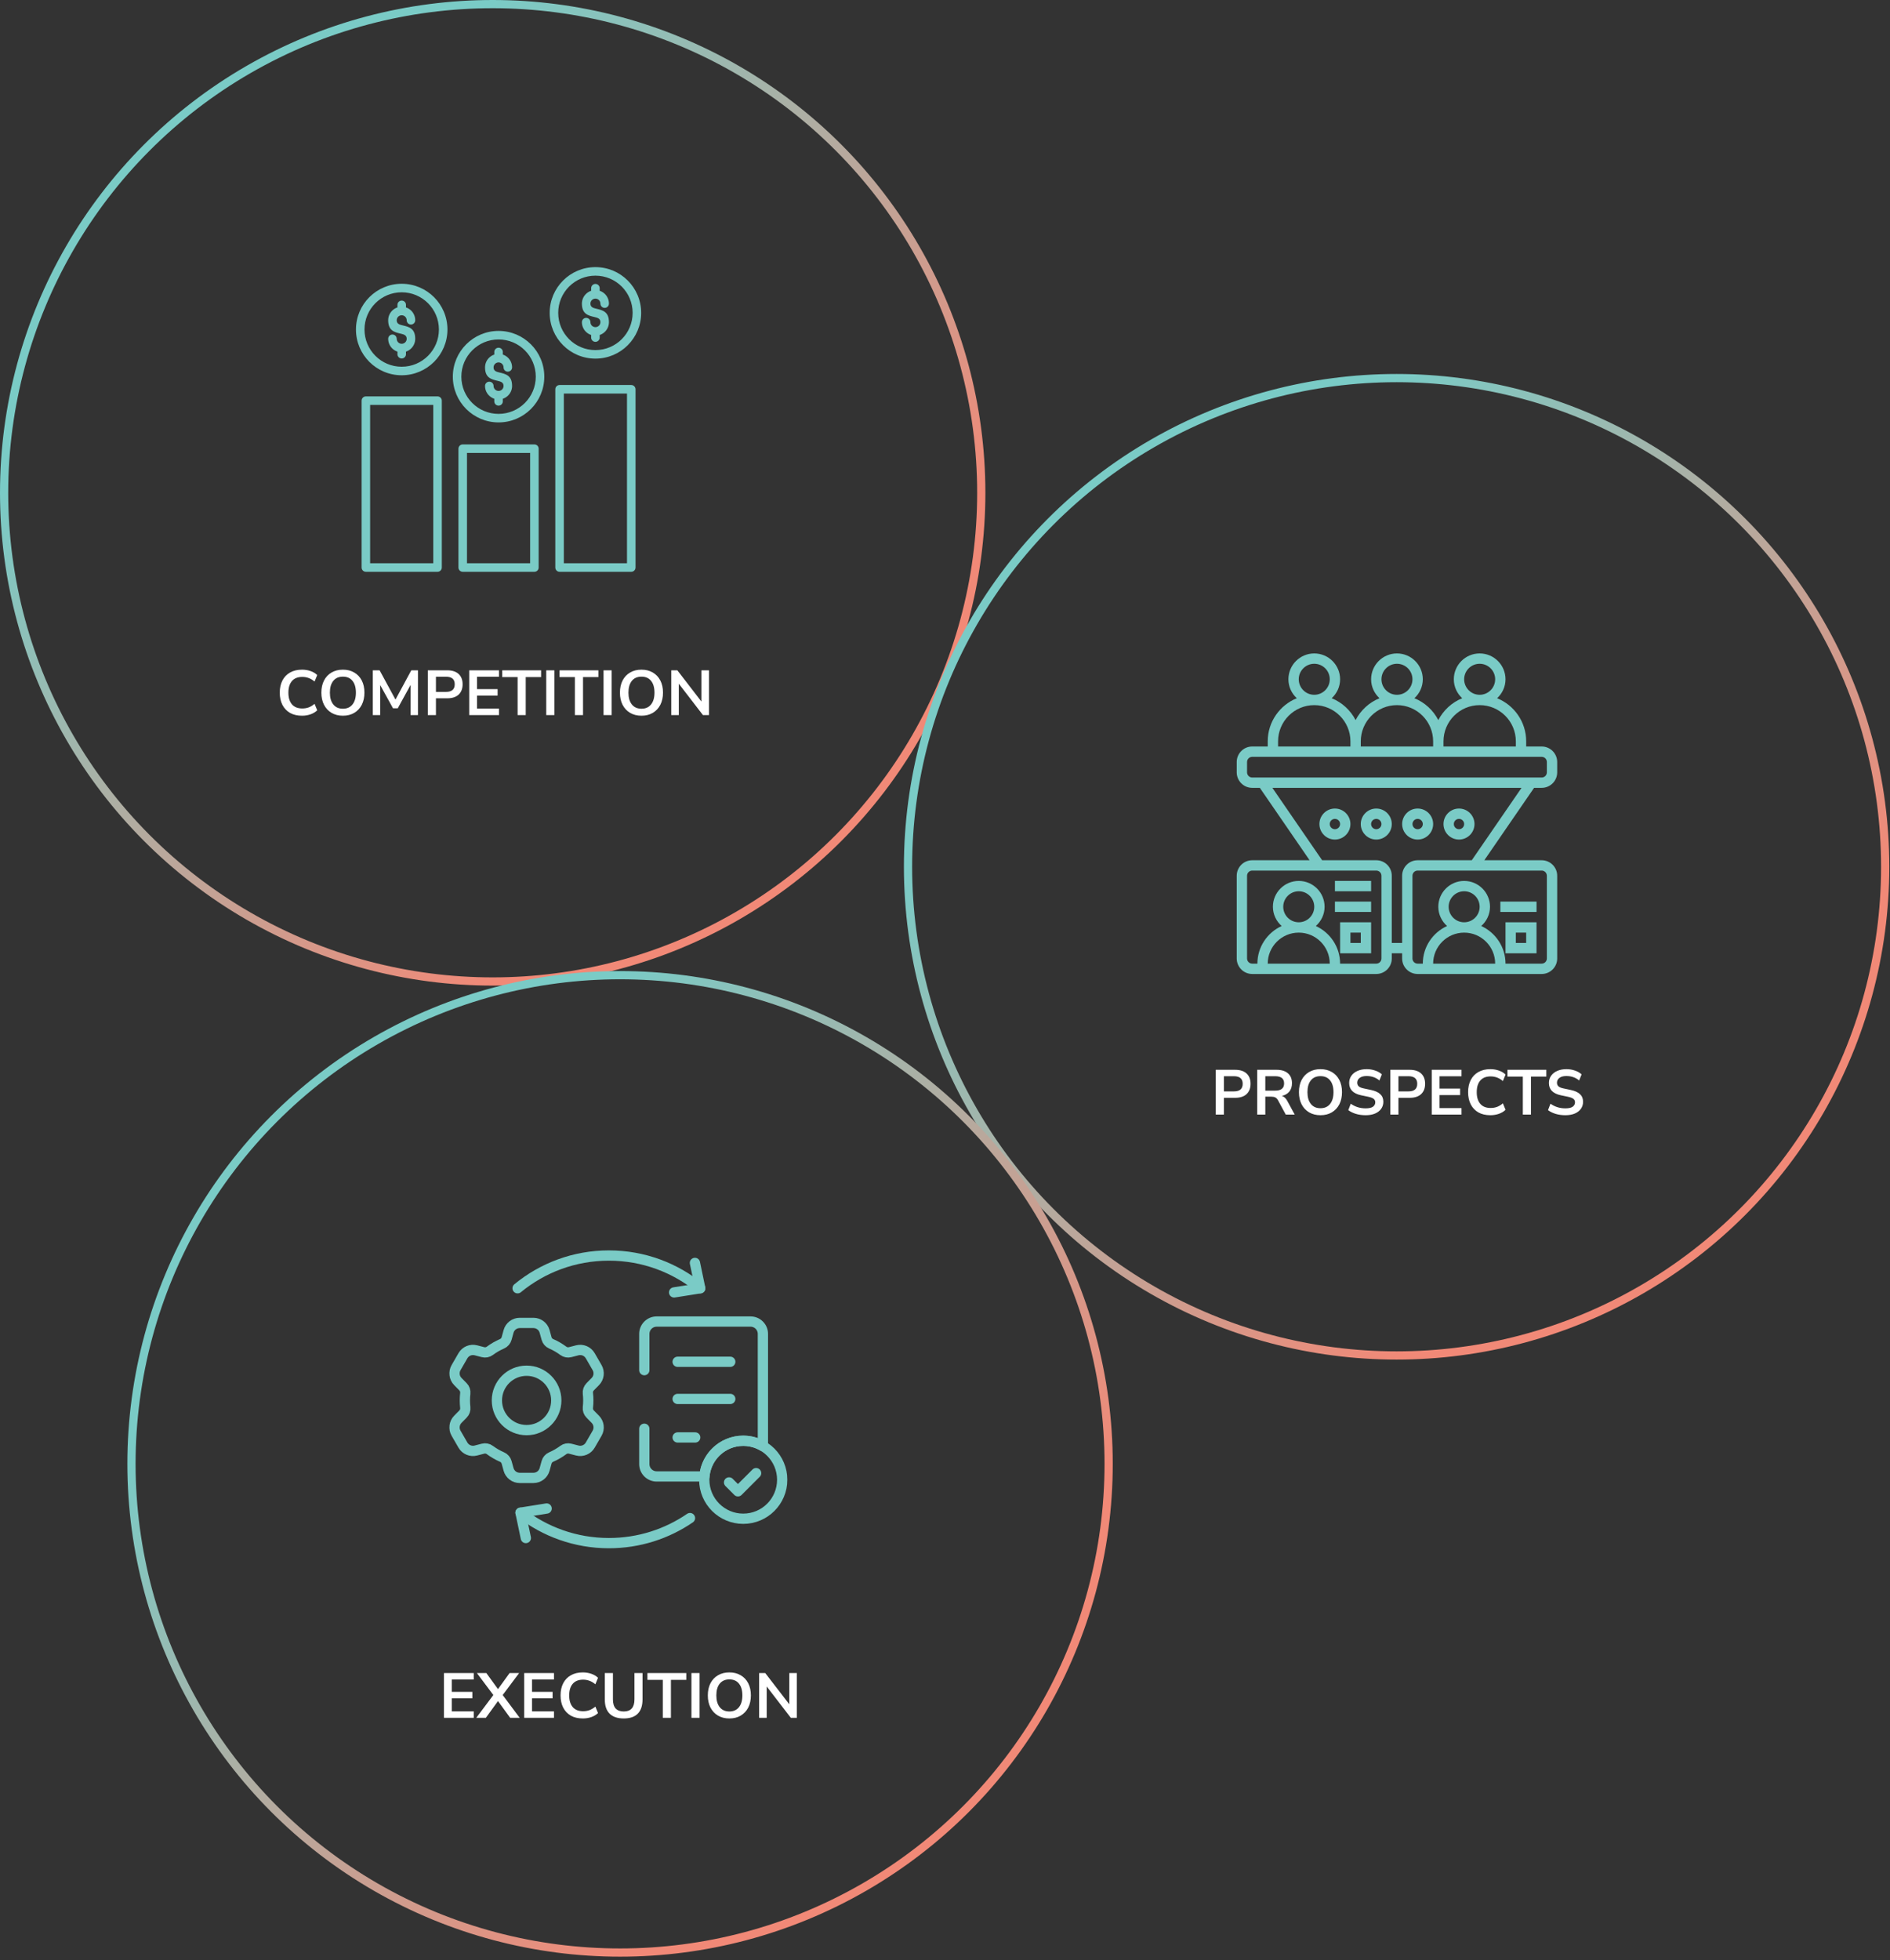 <?xml version="1.0" encoding="utf-8"?><svg width="460" height="477" viewBox="0 0 460 477" fill="none" xmlns="http://www.w3.org/2000/svg">
<rect x="0" y="0" width="460" height="477" fill="#333333" stroke="none"/>
<path fill-rule="evenodd" clip-rule="evenodd" d="M112.62 108.143H130.065C130.639 108.143 131.103 108.607 131.103 109.181V138.099C131.103 138.673 130.639 139.137 130.065 139.137H112.62C112.046 139.137 111.582 138.673 111.582 138.099V109.181C111.582 108.607 112.048 108.143 112.62 108.143ZM143.879 70.754V70.126C143.879 69.552 144.344 69.088 144.917 69.088C145.491 69.088 145.955 69.552 145.955 70.126V70.754C146.446 70.918 146.886 71.193 147.245 71.552C147.841 72.148 148.209 72.971 148.209 73.88C148.209 74.454 147.745 74.918 147.171 74.918C146.597 74.918 146.133 74.454 146.133 73.88C146.133 73.545 145.997 73.241 145.777 73.02C145.558 72.799 145.254 72.664 144.917 72.664C144.582 72.664 144.278 72.801 144.057 73.02C143.838 73.24 143.702 73.544 143.702 73.88C143.702 74.777 144.43 74.951 145.156 75.124C146.682 75.487 148.209 75.851 148.209 78.388C148.209 79.297 147.84 80.12 147.245 80.716C146.888 81.073 146.448 81.349 145.955 81.513V82.142C145.955 82.716 145.491 83.18 144.917 83.18C144.344 83.18 143.879 82.716 143.879 82.142V81.513C143.389 81.35 142.948 81.074 142.589 80.716C141.993 80.12 141.626 79.297 141.626 78.388C141.626 77.814 142.09 77.35 142.664 77.35C143.237 77.35 143.702 77.814 143.702 78.388C143.702 78.723 143.838 79.027 144.057 79.248C144.277 79.467 144.581 79.603 144.917 79.603C145.252 79.603 145.556 79.467 145.777 79.248C145.998 79.028 146.133 78.724 146.133 78.388C146.133 77.491 145.405 77.317 144.679 77.144C143.153 76.78 141.626 76.417 141.626 73.88C141.626 72.971 141.993 72.148 142.589 71.552C142.948 71.193 143.389 70.918 143.879 70.754ZM144.917 65C141.844 65 139.061 66.246 137.046 68.261C135.03 70.276 133.785 73.059 133.785 76.132C133.785 79.206 135.03 81.989 137.046 84.004C139.061 86.019 141.844 87.265 144.917 87.265C147.991 87.265 150.774 86.019 152.789 84.004C154.804 81.989 156.05 79.206 156.05 76.132C156.05 73.059 154.804 70.276 152.789 68.261C150.774 66.246 147.991 65 144.917 65ZM151.321 69.728C149.683 68.09 147.419 67.076 144.917 67.076C142.416 67.076 140.152 68.09 138.513 69.728C136.875 71.367 135.861 73.631 135.861 76.132C135.861 78.634 136.875 80.898 138.513 82.536C140.152 84.175 142.416 85.189 144.917 85.189C147.419 85.189 149.683 84.175 151.321 82.536C152.96 80.898 153.974 78.634 153.974 76.132C153.974 73.631 152.96 71.367 151.321 69.728ZM120.305 86.276V85.647C120.305 85.073 120.769 84.609 121.343 84.609C121.917 84.609 122.381 85.073 122.381 85.647V86.276C122.872 86.439 123.312 86.715 123.671 87.074C124.267 87.67 124.635 88.493 124.635 89.401C124.635 89.975 124.171 90.439 123.597 90.439C123.023 90.439 122.559 89.975 122.559 89.401C122.559 89.066 122.423 88.762 122.203 88.541C121.984 88.321 121.68 88.186 121.343 88.186C121.008 88.186 120.704 88.322 120.483 88.541C120.264 88.761 120.127 89.065 120.127 89.401C120.127 90.299 120.855 90.472 121.582 90.645C123.108 91.009 124.635 91.372 124.635 93.909C124.635 94.818 124.266 95.641 123.671 96.237C123.314 96.594 122.873 96.87 122.381 97.035V97.663C122.381 98.237 121.917 98.701 121.343 98.701C120.769 98.701 120.305 98.237 120.305 97.663V97.035C119.815 96.871 119.374 96.596 119.015 96.237C118.419 95.641 118.052 94.818 118.052 93.909C118.052 93.335 118.516 92.871 119.089 92.871C119.663 92.871 120.127 93.335 120.127 93.909C120.127 94.244 120.264 94.548 120.483 94.769C120.703 94.989 121.007 95.125 121.343 95.125C121.68 95.125 121.982 94.989 122.203 94.769C122.423 94.55 122.559 94.246 122.559 93.909C122.559 93.012 121.831 92.838 121.105 92.665C119.579 92.302 118.052 91.939 118.052 89.401C118.052 88.493 118.419 87.67 119.015 87.074C119.374 86.715 119.815 86.439 120.305 86.276ZM121.343 80.521C118.27 80.521 115.486 81.767 113.471 83.782C111.456 85.797 110.211 88.58 110.211 91.654C110.211 94.728 111.456 97.511 113.471 99.526C115.486 101.541 118.27 102.786 121.343 102.786C124.417 102.786 127.2 101.541 129.215 99.526C131.23 97.511 132.476 94.728 132.476 91.654C132.476 88.58 131.23 85.797 129.215 83.782C127.2 81.768 124.417 80.521 121.343 80.521ZM127.747 85.25C126.109 83.611 123.845 82.597 121.343 82.597C118.842 82.597 116.578 83.611 114.939 85.25C113.301 86.888 112.287 89.152 112.287 91.654C112.287 94.155 113.301 96.419 114.939 98.058C116.578 99.696 118.842 100.71 121.343 100.71C123.845 100.71 126.109 99.696 127.747 98.058C129.386 96.419 130.4 94.155 130.4 91.654C130.4 89.152 129.386 86.888 127.747 85.25ZM96.731 74.804V74.175C96.731 73.601 97.195 73.137 97.769 73.137C98.343 73.137 98.807 73.601 98.807 74.175V74.804C99.298 74.967 99.738 75.243 100.097 75.602C100.693 76.198 101.061 77.021 101.061 77.93C101.061 78.503 100.597 78.967 100.023 78.967C99.449 78.967 98.985 78.503 98.985 77.93C98.985 77.594 98.849 77.29 98.629 77.07C98.41 76.85 98.106 76.714 97.769 76.714C97.434 76.714 97.13 76.85 96.909 77.07C96.69 77.289 96.553 77.593 96.553 77.93C96.553 78.827 97.281 79 98.008 79.174C99.534 79.537 101.061 79.9 101.061 82.437C101.061 83.346 100.692 84.169 100.097 84.765C99.74 85.122 99.299 85.398 98.807 85.563V86.191C98.807 86.765 98.343 87.229 97.769 87.229C97.195 87.229 96.731 86.765 96.731 86.191V85.563C96.24 85.4 95.8 85.124 95.441 84.765C94.845 84.169 94.478 83.346 94.478 82.437C94.478 81.863 94.942 81.399 95.515 81.399C96.089 81.399 96.553 81.863 96.553 82.437C96.553 82.772 96.69 83.076 96.909 83.297C97.129 83.516 97.433 83.653 97.769 83.653C98.104 83.653 98.408 83.516 98.629 83.297C98.849 83.078 98.985 82.774 98.985 82.437C98.985 81.54 98.257 81.367 97.53 81.193C96.005 80.83 94.478 80.466 94.478 77.93C94.478 77.021 94.845 76.198 95.441 75.602C95.8 75.243 96.239 74.967 96.731 74.804ZM97.769 69.049C94.695 69.049 91.912 70.295 89.897 72.31C87.882 74.325 86.637 77.108 86.637 80.182C86.637 83.255 87.882 86.039 89.897 88.054C91.912 90.069 94.695 91.314 97.769 91.314C100.843 91.314 103.626 90.069 105.641 88.054C107.656 86.039 108.902 83.255 108.902 80.182C108.902 77.108 107.656 74.325 105.641 72.31C103.626 70.295 100.843 69.049 97.769 69.049ZM104.173 73.778C102.535 72.139 100.271 71.125 97.769 71.125C95.268 71.125 93.004 72.138 91.365 73.778C89.727 75.418 88.713 77.68 88.713 80.182C88.713 82.683 89.727 84.947 91.365 86.586C93.004 88.224 95.268 89.238 97.769 89.238C100.271 89.238 102.535 88.224 104.173 86.586C105.812 84.947 106.826 82.683 106.826 80.182C106.824 77.68 105.812 75.416 104.173 73.778ZM89.046 96.455H106.491C107.064 96.455 107.529 96.919 107.529 97.493V138.099C107.529 138.673 107.064 139.137 106.491 139.137H89.046C88.472 139.137 88.008 138.673 88.008 138.099V97.493C88.008 96.919 88.474 96.455 89.046 96.455ZM105.454 98.531H90.084V137.061H105.453V98.531H105.454ZM153.64 139.137H136.194C135.621 139.137 135.156 138.673 135.156 138.099V94.722C135.156 94.148 135.621 93.684 136.194 93.684H153.639C154.213 93.684 154.677 94.148 154.677 94.722V138.099C154.678 138.673 154.213 139.137 153.64 139.137ZM137.232 137.061H152.601V95.76H137.232V137.061ZM129.028 110.219H113.658V137.061H129.027V110.219H129.028Z" fill="#7ACBC6"/>
<path d="M375.226 191.71C377.307 191.71 379 190.016 379 187.935V185.419C379 183.339 377.307 181.645 375.226 181.645H371.452V180.387C371.452 175.647 368.52 171.583 364.378 169.899C365.624 168.749 366.419 167.116 366.419 165.29C366.419 161.822 363.598 159 360.129 159C356.661 159 353.839 161.822 353.839 165.29C353.839 167.116 354.634 168.749 355.881 169.899C353.364 170.921 351.3 172.824 350.065 175.223C348.828 172.824 346.765 170.921 344.248 169.899C345.495 168.749 346.29 167.116 346.29 165.29C346.29 161.822 343.468 159 340 159C336.532 159 333.71 161.822 333.71 165.29C333.71 167.116 334.505 168.749 335.752 169.899C333.235 170.921 331.171 172.824 329.935 175.223C328.699 172.824 326.636 170.921 324.119 169.899C325.366 168.749 326.161 167.116 326.161 165.29C326.161 161.822 323.339 159 319.871 159C316.402 159 313.581 161.822 313.581 165.29C313.581 167.116 314.376 168.749 315.622 169.899C311.48 171.583 308.548 175.647 308.548 180.387V181.645H304.774C302.693 181.645 301 183.339 301 185.419V187.935C301 190.016 302.693 191.71 304.774 191.71H306.629L318.737 209.323H304.774C302.693 209.323 301 211.016 301 213.097V233.226C301 235.307 302.693 237 304.774 237H334.968C337.049 237 338.742 235.307 338.742 233.226V231.968H341.258V233.226C341.258 235.307 342.951 237 345.032 237H375.226C377.307 237 379 235.307 379 233.226V213.097C379 211.016 377.307 209.323 375.226 209.323H361.263L373.371 191.71H375.226ZM356.355 165.29C356.355 163.209 358.048 161.516 360.129 161.516C362.21 161.516 363.903 163.209 363.903 165.29C363.903 167.371 362.21 169.065 360.129 169.065C358.048 169.065 356.355 167.371 356.355 165.29ZM360.129 171.581C364.984 171.581 368.935 175.531 368.935 180.387V181.645H351.323V180.387C351.323 175.531 355.274 171.581 360.129 171.581ZM336.226 165.29C336.226 163.209 337.919 161.516 340 161.516C342.081 161.516 343.774 163.209 343.774 165.29C343.774 167.371 342.081 169.065 340 169.065C337.919 169.065 336.226 167.371 336.226 165.29ZM340 171.581C344.855 171.581 348.806 175.531 348.806 180.387V181.645H331.194V180.387C331.194 175.531 335.145 171.581 340 171.581ZM316.097 165.29C316.097 163.209 317.79 161.516 319.871 161.516C321.952 161.516 323.645 163.209 323.645 165.29C323.645 167.371 321.952 169.065 319.871 169.065C317.79 169.065 316.097 167.371 316.097 165.29ZM311.065 180.387C311.065 175.531 315.016 171.581 319.871 171.581C324.726 171.581 328.677 175.531 328.677 180.387V181.645H311.065V180.387ZM303.516 187.935V185.419C303.516 184.726 304.08 184.161 304.774 184.161H375.226C375.92 184.161 376.484 184.726 376.484 185.419V187.935C376.484 188.629 375.92 189.194 375.226 189.194H304.774C304.08 189.194 303.516 188.629 303.516 187.935ZM312.323 220.645C312.323 218.564 314.016 216.871 316.097 216.871C318.178 216.871 319.871 218.564 319.871 220.645C319.871 222.726 318.178 224.419 316.097 224.419C314.016 224.419 312.323 222.726 312.323 220.645ZM308.548 234.484C308.548 230.321 311.934 226.935 316.097 226.935C320.26 226.935 323.645 230.321 323.645 234.484H308.548ZM336.226 233.226C336.226 233.919 335.662 234.484 334.968 234.484H326.161C326.161 230.418 323.733 226.915 320.255 225.329C321.552 224.175 322.387 222.513 322.387 220.645C322.387 217.177 319.565 214.355 316.097 214.355C312.628 214.355 309.806 217.177 309.806 220.645C309.806 222.513 310.642 224.175 311.939 225.329C308.46 226.915 306.032 230.418 306.032 234.484H304.774C304.08 234.484 303.516 233.919 303.516 233.226V213.097C303.516 212.404 304.08 211.839 304.774 211.839H334.968C335.662 211.839 336.226 212.404 336.226 213.097V233.226ZM352.581 220.645C352.581 218.564 354.274 216.871 356.355 216.871C358.436 216.871 360.129 218.564 360.129 220.645C360.129 222.726 358.436 224.419 356.355 224.419C354.274 224.419 352.581 222.726 352.581 220.645ZM348.806 234.484C348.806 230.321 352.192 226.935 356.355 226.935C360.518 226.935 363.903 230.321 363.903 234.484H348.806ZM376.484 213.097V233.226C376.484 233.919 375.92 234.484 375.226 234.484H366.419C366.419 230.418 363.991 226.915 360.513 225.329C361.81 224.175 362.645 222.513 362.645 220.645C362.645 217.177 359.823 214.355 356.355 214.355C352.886 214.355 350.065 217.177 350.065 220.645C350.065 222.513 350.9 224.175 352.197 225.329C348.718 226.915 346.29 230.418 346.29 234.484H345.032C344.338 234.484 343.774 233.919 343.774 233.226V213.097C343.774 212.404 344.338 211.839 345.032 211.839H375.226C375.92 211.839 376.484 212.404 376.484 213.097ZM358.209 209.323H345.032C342.951 209.323 341.258 211.016 341.258 213.097V229.452H338.742V213.097C338.742 211.016 337.049 209.323 334.968 209.323H321.791L309.682 191.71H370.318L358.209 209.323Z" fill="#7ACBC6"/>
<path d="M345.036 204.291C347.117 204.291 348.81 202.597 348.81 200.516C348.81 198.436 347.117 196.742 345.036 196.742C342.955 196.742 341.262 198.436 341.262 200.516C341.262 202.597 342.955 204.291 345.036 204.291ZM345.036 199.258C345.73 199.258 346.294 199.823 346.294 200.516C346.294 201.21 345.73 201.774 345.036 201.774C344.341 201.774 343.778 201.21 343.778 200.516C343.778 199.823 344.341 199.258 345.036 199.258Z" fill="#7ACBC6"/>
<path d="M355.098 204.291C357.179 204.291 358.873 202.597 358.873 200.516C358.873 198.436 357.179 196.742 355.098 196.742C353.018 196.742 351.324 198.436 351.324 200.516C351.324 202.597 353.018 204.291 355.098 204.291ZM355.098 199.258C355.793 199.258 356.356 199.823 356.356 200.516C356.356 201.21 355.793 201.774 355.098 201.774C354.404 201.774 353.84 201.21 353.84 200.516C353.84 199.823 354.404 199.258 355.098 199.258Z" fill="#7ACBC6"/>
<path d="M334.966 204.291C337.046 204.291 338.74 202.597 338.74 200.516C338.74 198.436 337.046 196.742 334.966 196.742C332.885 196.742 331.191 198.436 331.191 200.516C331.191 202.597 332.885 204.291 334.966 204.291ZM334.966 199.258C335.66 199.258 336.224 199.823 336.224 200.516C336.224 201.21 335.66 201.774 334.966 201.774C334.271 201.774 333.708 201.21 333.708 200.516C333.708 199.823 334.271 199.258 334.966 199.258Z" fill="#7ACBC6"/>
<path d="M324.899 204.291C326.98 204.291 328.673 202.597 328.673 200.516C328.673 198.436 326.98 196.742 324.899 196.742C322.818 196.742 321.125 198.436 321.125 200.516C321.125 202.597 322.818 204.291 324.899 204.291ZM324.899 199.258C325.594 199.258 326.157 199.823 326.157 200.516C326.157 201.21 325.594 201.774 324.899 201.774C324.205 201.774 323.641 201.21 323.641 200.516C323.641 199.823 324.205 199.258 324.899 199.258Z" fill="#7ACBC6"/>
<path d="M326.164 231.968H333.712V224.419H326.164V231.968ZM328.68 226.935H331.196V229.451H328.68V226.935Z" fill="#7ACBC6"/>
<path d="M324.902 214.355H333.709V216.871H324.902V214.355Z" fill="#7ACBC6"/>
<path d="M324.902 219.387H333.709V221.903H324.902V219.387Z" fill="#7ACBC6"/>
<path d="M366.418 231.968H373.966V224.419H366.418V231.968ZM368.934 226.935H371.45V229.451H368.934V226.935Z" fill="#7ACBC6"/>
<path d="M365.164 219.387H373.971V221.903H365.164V219.387Z" fill="#7ACBC6"/>
<mask id="mask0_1814_5074" style="mask-type:luminance" maskUnits="userSpaceOnUse" x="109" y="299" width="83" height="83">
<path d="M190.75 380.75V300.25H110.25V380.75H190.75Z" fill="white" stroke="white" stroke-width="2.5"/>
</mask>
<g mask="url(#mask0_1814_5074)">
<path d="M156.816 347.657V356.251C156.816 357.914 158.164 359.261 159.826 359.261H171.444C171.855 354.401 175.931 350.585 180.896 350.585C182.641 350.585 184.275 351.057 185.68 351.879V324.583C185.68 322.921 184.333 321.574 182.67 321.574H159.826C158.164 321.574 156.816 322.921 156.816 324.583V333.397" stroke="#7ACBC6" stroke-width="2.5" stroke-miterlimit="10" stroke-linecap="round" stroke-linejoin="round"/>
<path d="M128.163 347.991C124.172 347.991 120.936 344.755 120.936 340.764C120.936 336.773 124.172 333.538 128.163 333.538C132.156 333.538 135.392 336.773 135.392 340.764C135.392 344.755 132.156 347.991 128.163 347.991ZM143.638 344.081C143.223 343.658 143.017 343.073 143.085 342.484C143.15 341.92 143.183 341.346 143.183 340.764C143.183 340.182 143.15 339.609 143.085 339.044C143.017 338.456 143.223 337.871 143.638 337.449L144.899 336.167C145.786 335.264 145.961 333.881 145.329 332.787L143.656 329.887C143.024 328.793 141.737 328.254 140.513 328.57L138.773 329.021C138.199 329.17 137.587 329.055 137.11 328.702C136.192 328.019 135.194 327.439 134.132 326.979C133.591 326.744 133.185 326.272 133.028 325.701L132.551 323.973C132.213 322.754 131.104 321.909 129.839 321.909H126.49C125.226 321.909 124.115 322.754 123.778 323.973L123.3 325.703C123.143 326.272 122.739 326.744 122.196 326.979C121.134 327.439 120.135 328.019 119.216 328.702C118.741 329.055 118.129 329.17 117.555 329.021L115.815 328.57C114.591 328.254 113.306 328.793 112.674 329.887L110.999 332.787C110.365 333.881 110.542 335.264 111.43 336.167L112.69 337.448C113.105 337.871 113.311 338.456 113.243 339.044C113.178 339.609 113.145 340.182 113.145 340.764C113.145 341.346 113.178 341.92 113.243 342.486C113.311 343.073 113.105 343.66 112.69 344.081L111.43 345.362C110.542 346.265 110.365 347.648 110.999 348.742L112.674 351.642C113.306 352.736 114.591 353.274 115.815 352.958L117.555 352.508C118.129 352.358 118.741 352.474 119.216 352.827C120.135 353.509 121.134 354.09 122.196 354.55C122.739 354.785 123.143 355.257 123.3 355.828L123.778 357.556C124.115 358.775 125.226 359.619 126.49 359.619H129.839C131.104 359.619 132.213 358.775 132.551 357.556L133.028 355.828C133.185 355.257 133.591 354.785 134.132 354.55C135.194 354.09 136.192 353.509 137.11 352.827C137.587 352.474 138.199 352.358 138.773 352.508L140.513 352.958C141.737 353.274 143.024 352.736 143.656 351.642L145.329 348.742C145.961 347.648 145.786 346.265 144.899 345.362L143.638 344.081Z" stroke="#7ACBC6" stroke-width="2.5" stroke-miterlimit="10" stroke-linecap="round" stroke-linejoin="round"/>
<path d="M190.377 360.071C190.377 365.31 186.13 369.557 180.892 369.557C175.653 369.557 171.406 365.31 171.406 360.071C171.406 354.832 175.653 350.585 180.892 350.585C186.13 350.585 190.377 354.832 190.377 360.071Z" stroke="#7ACBC6" stroke-width="2.5" stroke-miterlimit="10" stroke-linecap="round" stroke-linejoin="round"/>
<path d="M164.93 331.363H177.736" stroke="#7ACBC6" stroke-width="2.5" stroke-miterlimit="10" stroke-linecap="round" stroke-linejoin="round"/>
<path d="M164.93 340.406H177.736" stroke="#7ACBC6" stroke-width="2.5" stroke-miterlimit="10" stroke-linecap="round" stroke-linejoin="round"/>
<path d="M164.93 349.775H169.203" stroke="#7ACBC6" stroke-width="2.5" stroke-miterlimit="10" stroke-linecap="round" stroke-linejoin="round"/>
<path d="M177.445 360.719L179.608 362.881L184.027 358.462" stroke="#7ACBC6" stroke-width="2.5" stroke-miterlimit="10" stroke-linecap="round" stroke-linejoin="round"/>
<path d="M167.933 369.399C162.316 373.242 155.521 375.49 148.202 375.49C140.091 375.49 132.625 372.729 126.691 368.098" stroke="#7ACBC6" stroke-width="2.5" stroke-miterlimit="10" stroke-linecap="round" stroke-linejoin="round"/>
<path d="M125.977 313.473C132.02 308.498 139.761 305.51 148.199 305.51C156.636 305.51 164.377 308.498 170.42 313.473" stroke="#7ACBC6" stroke-width="2.5" stroke-miterlimit="10" stroke-linecap="round" stroke-linejoin="round"/>
<path d="M127.981 374.246L126.691 368.079L133.047 367.067" stroke="#7ACBC6" stroke-width="2.5" stroke-miterlimit="10" stroke-linecap="round" stroke-linejoin="round"/>
<path d="M169.136 307.306L170.425 313.473L164.07 314.485" stroke="#7ACBC6" stroke-width="2.5" stroke-miterlimit="10" stroke-linecap="round" stroke-linejoin="round"/>
</g>
<path d="M108.054 418V407.105H115.302V408.681H109.955V411.679H114.962V413.256H109.955V416.424H115.302V418H108.054ZM115.917 418L120.074 412.452L116.072 407.105H118.374L121.202 411.015L124.03 407.105H126.349L122.346 412.452L126.488 418H124.17L121.202 413.92L118.251 418H115.917ZM127.583 418V407.105H134.831V408.681H129.484V411.679H134.491V413.256H129.484V416.424H134.831V418H127.583ZM141.858 418.155C140.724 418.155 139.751 417.928 138.937 417.475C138.133 417.011 137.515 416.362 137.082 415.527C136.65 414.683 136.433 413.688 136.433 412.545C136.433 411.401 136.65 410.412 137.082 409.578C137.515 408.743 138.133 408.099 138.937 407.646C139.751 407.182 140.724 406.95 141.858 406.95C142.589 406.95 143.279 407.064 143.929 407.29C144.588 407.517 145.129 407.842 145.551 408.264L144.902 409.84C144.439 409.449 143.965 409.166 143.48 408.99C142.996 408.805 142.476 408.712 141.92 408.712C140.817 408.712 139.978 409.047 139.401 409.717C138.824 410.376 138.535 411.319 138.535 412.545C138.535 413.771 138.824 414.719 139.401 415.388C139.978 416.058 140.817 416.393 141.92 416.393C142.476 416.393 142.996 416.305 143.48 416.13C143.965 415.945 144.439 415.656 144.902 415.265L145.551 416.841C145.129 417.253 144.588 417.578 143.929 417.815C143.279 418.041 142.589 418.155 141.858 418.155ZM151.806 418.155C150.312 418.155 149.168 417.768 148.375 416.995C147.592 416.212 147.2 415.059 147.2 413.534V407.105H149.178V413.518C149.178 414.497 149.4 415.234 149.843 415.728C150.296 416.212 150.95 416.455 151.806 416.455C153.547 416.455 154.417 415.476 154.417 413.518V407.105H156.38V413.534C156.38 415.059 155.994 416.212 155.221 416.995C154.448 417.768 153.31 418.155 151.806 418.155ZM161.314 418V408.759H157.574V407.105H167.032V408.759H163.292V418H161.314ZM168.285 418V407.105H170.263V418H168.285ZM177.515 418.155C176.464 418.155 175.542 417.923 174.749 417.459C173.966 416.995 173.358 416.346 172.925 415.512C172.493 414.667 172.276 413.678 172.276 412.545C172.276 411.401 172.493 410.412 172.925 409.578C173.358 408.743 173.966 408.099 174.749 407.646C175.532 407.182 176.454 406.95 177.515 406.95C178.576 406.95 179.498 407.182 180.281 407.646C181.064 408.099 181.672 408.743 182.105 409.578C182.538 410.412 182.754 411.396 182.754 412.529C182.754 413.673 182.538 414.667 182.105 415.512C181.672 416.346 181.064 416.995 180.281 417.459C179.498 417.923 178.576 418.155 177.515 418.155ZM177.515 416.455C178.514 416.455 179.292 416.109 179.849 415.419C180.405 414.729 180.683 413.771 180.683 412.545C180.683 411.308 180.405 410.35 179.849 409.67C179.303 408.99 178.525 408.65 177.515 408.65C176.516 408.65 175.738 408.99 175.182 409.67C174.625 410.35 174.347 411.308 174.347 412.545C174.347 413.771 174.625 414.729 175.182 415.419C175.738 416.109 176.516 416.455 177.515 416.455ZM184.765 418V407.105H186.249L192.106 414.708V407.105H193.945V418H192.477L186.604 410.366V418H184.765Z" fill="white"/>
<circle cx="119.914" cy="119.914" r="118.914" stroke="url(#paint0_linear_1814_5074)" stroke-width="2"/>
<circle cx="339.914" cy="210.914" r="118.914" stroke="url(#paint1_linear_1814_5074)" stroke-width="2"/>
<circle cx="150.914" cy="356.203" r="118.914" stroke="url(#paint2_linear_1814_5074)" stroke-width="2"/>
<path d="M73.515 174.155C72.382 174.155 71.408 173.928 70.594 173.475C69.791 173.011 69.173 172.362 68.74 171.527C68.307 170.683 68.091 169.688 68.091 168.545C68.091 167.401 68.307 166.412 68.74 165.578C69.173 164.743 69.791 164.099 70.594 163.646C71.408 163.182 72.382 162.95 73.515 162.95C74.247 162.95 74.937 163.064 75.586 163.29C76.245 163.517 76.786 163.842 77.209 164.264L76.56 165.84C76.096 165.449 75.622 165.166 75.138 164.99C74.654 164.805 74.133 164.712 73.577 164.712C72.475 164.712 71.635 165.047 71.058 165.717C70.481 166.376 70.193 167.319 70.193 168.545C70.193 169.771 70.481 170.719 71.058 171.388C71.635 172.058 72.475 172.393 73.577 172.393C74.133 172.393 74.654 172.305 75.138 172.13C75.622 171.945 76.096 171.656 76.56 171.265L77.209 172.841C76.786 173.253 76.245 173.578 75.586 173.815C74.937 174.041 74.247 174.155 73.515 174.155ZM83.456 174.155C82.406 174.155 81.483 173.923 80.69 173.459C79.907 172.995 79.299 172.346 78.867 171.512C78.434 170.667 78.218 169.678 78.218 168.545C78.218 167.401 78.434 166.412 78.867 165.578C79.299 164.743 79.907 164.099 80.69 163.646C81.473 163.182 82.395 162.95 83.456 162.95C84.517 162.95 85.44 163.182 86.223 163.646C87.006 164.099 87.613 164.743 88.046 165.578C88.479 166.412 88.695 167.396 88.695 168.529C88.695 169.673 88.479 170.667 88.046 171.512C87.613 172.346 87.006 172.995 86.223 173.459C85.44 173.923 84.517 174.155 83.456 174.155ZM83.456 172.455C84.456 172.455 85.234 172.109 85.79 171.419C86.346 170.729 86.624 169.771 86.624 168.545C86.624 167.308 86.346 166.35 85.79 165.67C85.244 164.99 84.466 164.65 83.456 164.65C82.457 164.65 81.679 164.99 81.123 165.67C80.567 166.35 80.288 167.308 80.288 168.545C80.288 169.771 80.567 170.729 81.123 171.419C81.679 172.109 82.457 172.455 83.456 172.455ZM90.737 174V163.105H92.391L96.255 170.229L100.103 163.105H101.725V174H99.933V166.659L96.811 172.346H95.652L92.53 166.69V174H90.737ZM104.123 174V163.105H108.852C110.047 163.105 110.969 163.404 111.618 164.001C112.267 164.599 112.592 165.433 112.592 166.505C112.592 167.576 112.267 168.416 111.618 169.024C110.969 169.621 110.047 169.92 108.852 169.92H106.101V174H104.123ZM106.101 168.359H108.543C109.965 168.359 110.676 167.741 110.676 166.505C110.676 165.279 109.965 164.666 108.543 164.666H106.101V168.359ZM114.204 174V163.105H121.452V164.681H116.105V167.679H121.112V169.256H116.105V172.424H121.452V174H114.204ZM125.977 174V164.759H122.237V163.105H131.695V164.759H127.955V174H125.977ZM132.948 174V163.105H134.926V174H132.948ZM139.922 174V164.759H136.182V163.105H145.64V164.759H141.9V174H139.922ZM146.893 174V163.105H148.871V174H146.893ZM156.123 174.155C155.072 174.155 154.15 173.923 153.357 173.459C152.574 172.995 151.966 172.346 151.533 171.512C151.1 170.667 150.884 169.678 150.884 168.545C150.884 167.401 151.1 166.412 151.533 165.578C151.966 164.743 152.574 164.099 153.357 163.646C154.14 163.182 155.062 162.95 156.123 162.95C157.184 162.95 158.106 163.182 158.889 163.646C159.672 164.099 160.28 164.743 160.713 165.578C161.146 166.412 161.362 167.396 161.362 168.529C161.362 169.673 161.146 170.667 160.713 171.512C160.28 172.346 159.672 172.995 158.889 173.459C158.106 173.923 157.184 174.155 156.123 174.155ZM156.123 172.455C157.122 172.455 157.9 172.109 158.457 171.419C159.013 170.729 159.291 169.771 159.291 168.545C159.291 167.308 159.013 166.35 158.457 165.67C157.91 164.99 157.133 164.65 156.123 164.65C155.124 164.65 154.346 164.99 153.789 165.67C153.233 166.35 152.955 167.308 152.955 168.545C152.955 169.771 153.233 170.729 153.789 171.419C154.346 172.109 155.124 172.455 156.123 172.455ZM163.373 174V163.105H164.857L170.714 170.708V163.105H172.553V174H171.085L165.212 166.366V174H163.373Z" fill="white"/>
<path d="M295.9 271.211V260.316H300.629C301.824 260.316 302.747 260.615 303.396 261.212C304.045 261.81 304.369 262.644 304.369 263.716C304.369 264.787 304.045 265.627 303.396 266.235C302.747 266.832 301.824 267.131 300.629 267.131H297.879V271.211H295.9ZM297.879 265.57H300.32C301.742 265.57 302.453 264.952 302.453 263.716C302.453 262.49 301.742 261.877 300.32 261.877H297.879V265.57ZM305.982 271.211V260.316H310.711C311.906 260.316 312.828 260.604 313.477 261.181C314.126 261.748 314.45 262.546 314.45 263.577C314.45 264.391 314.239 265.065 313.817 265.601C313.394 266.127 312.787 266.482 311.993 266.667C312.519 266.832 312.951 267.229 313.291 267.857L315.115 271.211H312.936L311.051 267.734C310.865 267.394 310.644 267.162 310.386 267.038C310.139 266.915 309.819 266.853 309.428 266.853H307.96V271.211H305.982ZM307.96 265.385H310.371C311.813 265.385 312.534 264.798 312.534 263.623C312.534 262.459 311.813 261.877 310.371 261.877H307.96V265.385ZM321.384 271.365C320.333 271.365 319.411 271.134 318.618 270.67C317.835 270.206 317.227 269.557 316.794 268.723C316.362 267.878 316.145 266.889 316.145 265.756C316.145 264.612 316.362 263.623 316.794 262.789C317.227 261.954 317.835 261.31 318.618 260.857C319.401 260.393 320.323 260.161 321.384 260.161C322.445 260.161 323.367 260.393 324.15 260.857C324.933 261.31 325.541 261.954 325.974 262.789C326.407 263.623 326.623 264.607 326.623 265.74C326.623 266.884 326.407 267.878 325.974 268.723C325.541 269.557 324.933 270.206 324.15 270.67C323.367 271.134 322.445 271.365 321.384 271.365ZM321.384 269.666C322.383 269.666 323.161 269.32 323.718 268.63C324.274 267.94 324.552 266.982 324.552 265.756C324.552 264.519 324.274 263.561 323.718 262.881C323.172 262.201 322.394 261.861 321.384 261.861C320.385 261.861 319.607 262.201 319.051 262.881C318.494 263.561 318.216 264.519 318.216 265.756C318.216 266.982 318.494 267.94 319.051 268.63C319.607 269.32 320.385 269.666 321.384 269.666ZM332.39 271.365C331.535 271.365 330.741 271.257 330.01 271.041C329.278 270.814 328.66 270.51 328.155 270.129L328.758 268.568C329.263 268.929 329.814 269.207 330.412 269.403C331.019 269.599 331.679 269.696 332.39 269.696C333.204 269.696 333.796 269.563 334.167 269.295C334.538 269.016 334.723 268.661 334.723 268.228C334.723 267.868 334.589 267.584 334.321 267.378C334.064 267.172 333.616 267.002 332.977 266.868L331.277 266.513C329.34 266.101 328.372 265.107 328.372 263.53C328.372 262.85 328.552 262.258 328.913 261.753C329.273 261.248 329.773 260.857 330.412 260.579C331.05 260.3 331.787 260.161 332.621 260.161C333.363 260.161 334.059 260.275 334.708 260.501C335.357 260.718 335.898 261.027 336.33 261.429L335.728 262.912C334.873 262.191 333.832 261.83 332.606 261.83C331.895 261.83 331.339 261.98 330.937 262.279C330.535 262.577 330.334 262.969 330.334 263.453C330.334 263.824 330.458 264.123 330.705 264.349C330.952 264.566 331.375 264.736 331.972 264.859L333.657 265.215C334.677 265.431 335.434 265.771 335.929 266.235C336.433 266.698 336.686 267.317 336.686 268.089C336.686 268.738 336.511 269.31 336.16 269.805C335.81 270.299 335.31 270.686 334.661 270.964C334.023 271.232 333.265 271.365 332.39 271.365ZM338.384 271.211V260.316H343.113C344.308 260.316 345.23 260.615 345.879 261.212C346.528 261.81 346.852 262.644 346.852 263.716C346.852 264.787 346.528 265.627 345.879 266.235C345.23 266.832 344.308 267.131 343.113 267.131H340.362V271.211H338.384ZM340.362 265.57H342.803C344.225 265.57 344.936 264.952 344.936 263.716C344.936 262.49 344.225 261.877 342.803 261.877H340.362V265.57ZM348.465 271.211V260.316H355.713V261.892H350.366V264.89H355.373V266.467H350.366V269.635H355.713V271.211H348.465ZM362.74 271.365C361.606 271.365 360.633 271.139 359.819 270.686C359.015 270.222 358.397 269.573 357.964 268.738C357.532 267.893 357.315 266.899 357.315 265.756C357.315 264.612 357.532 263.623 357.964 262.789C358.397 261.954 359.015 261.31 359.819 260.857C360.633 260.393 361.606 260.161 362.74 260.161C363.471 260.161 364.161 260.275 364.811 260.501C365.47 260.728 366.011 261.053 366.433 261.475L365.784 263.051C365.321 262.66 364.847 262.376 364.362 262.201C363.878 262.016 363.358 261.923 362.802 261.923C361.699 261.923 360.859 262.258 360.283 262.928C359.706 263.587 359.417 264.53 359.417 265.756C359.417 266.982 359.706 267.93 360.283 268.599C360.859 269.269 361.699 269.604 362.802 269.604C363.358 269.604 363.878 269.516 364.362 269.341C364.847 269.156 365.321 268.867 365.784 268.476L366.433 270.052C366.011 270.464 365.47 270.789 364.811 271.025C364.161 271.252 363.471 271.365 362.74 271.365ZM370.636 271.211V261.969H366.896V260.316H376.354V261.969H372.614V271.211H370.636ZM381 271.365C380.145 271.365 379.352 271.257 378.62 271.041C377.889 270.814 377.271 270.51 376.766 270.129L377.368 268.568C377.873 268.929 378.424 269.207 379.022 269.403C379.63 269.599 380.289 269.696 381 269.696C381.814 269.696 382.406 269.563 382.777 269.295C383.148 269.016 383.334 268.661 383.334 268.228C383.334 267.868 383.2 267.584 382.932 267.378C382.674 267.172 382.226 267.002 381.587 266.868L379.887 266.513C377.951 266.101 376.982 265.107 376.982 263.53C376.982 262.85 377.162 262.258 377.523 261.753C377.884 261.248 378.383 260.857 379.022 260.579C379.661 260.3 380.397 260.161 381.232 260.161C381.974 260.161 382.669 260.275 383.318 260.501C383.967 260.718 384.508 261.027 384.941 261.429L384.338 262.912C383.483 262.191 382.442 261.83 381.216 261.83C380.506 261.83 379.949 261.98 379.547 262.279C379.146 262.577 378.945 262.969 378.945 263.453C378.945 263.824 379.068 264.123 379.316 264.349C379.563 264.566 379.985 264.736 380.583 264.859L382.267 265.215C383.287 265.431 384.045 265.771 384.539 266.235C385.044 266.698 385.296 267.317 385.296 268.089C385.296 268.738 385.121 269.31 384.771 269.805C384.421 270.299 383.921 270.686 383.272 270.964C382.633 271.232 381.876 271.365 381 271.365Z" fill="white"/>
<defs>
<linearGradient id="paint0_linear_1814_5074" x1="-59.957" y1="179.872" x2="59.957" y2="299.786" gradientUnits="userSpaceOnUse">
<stop stop-color="#7ACBC6"/>
<stop offset="1" stop-color="#F18977"/>
</linearGradient>
<linearGradient id="paint1_linear_1814_5074" x1="160.043" y1="270.872" x2="279.957" y2="390.786" gradientUnits="userSpaceOnUse">
<stop stop-color="#7ACBC6"/>
<stop offset="1" stop-color="#F18977"/>
</linearGradient>
<linearGradient id="paint2_linear_1814_5074" x1="-28.957" y1="416.161" x2="90.957" y2="536.075" gradientUnits="userSpaceOnUse">
<stop stop-color="#7ACBC6"/>
<stop offset="1" stop-color="#F18977"/>
</linearGradient>
</defs>
</svg>
